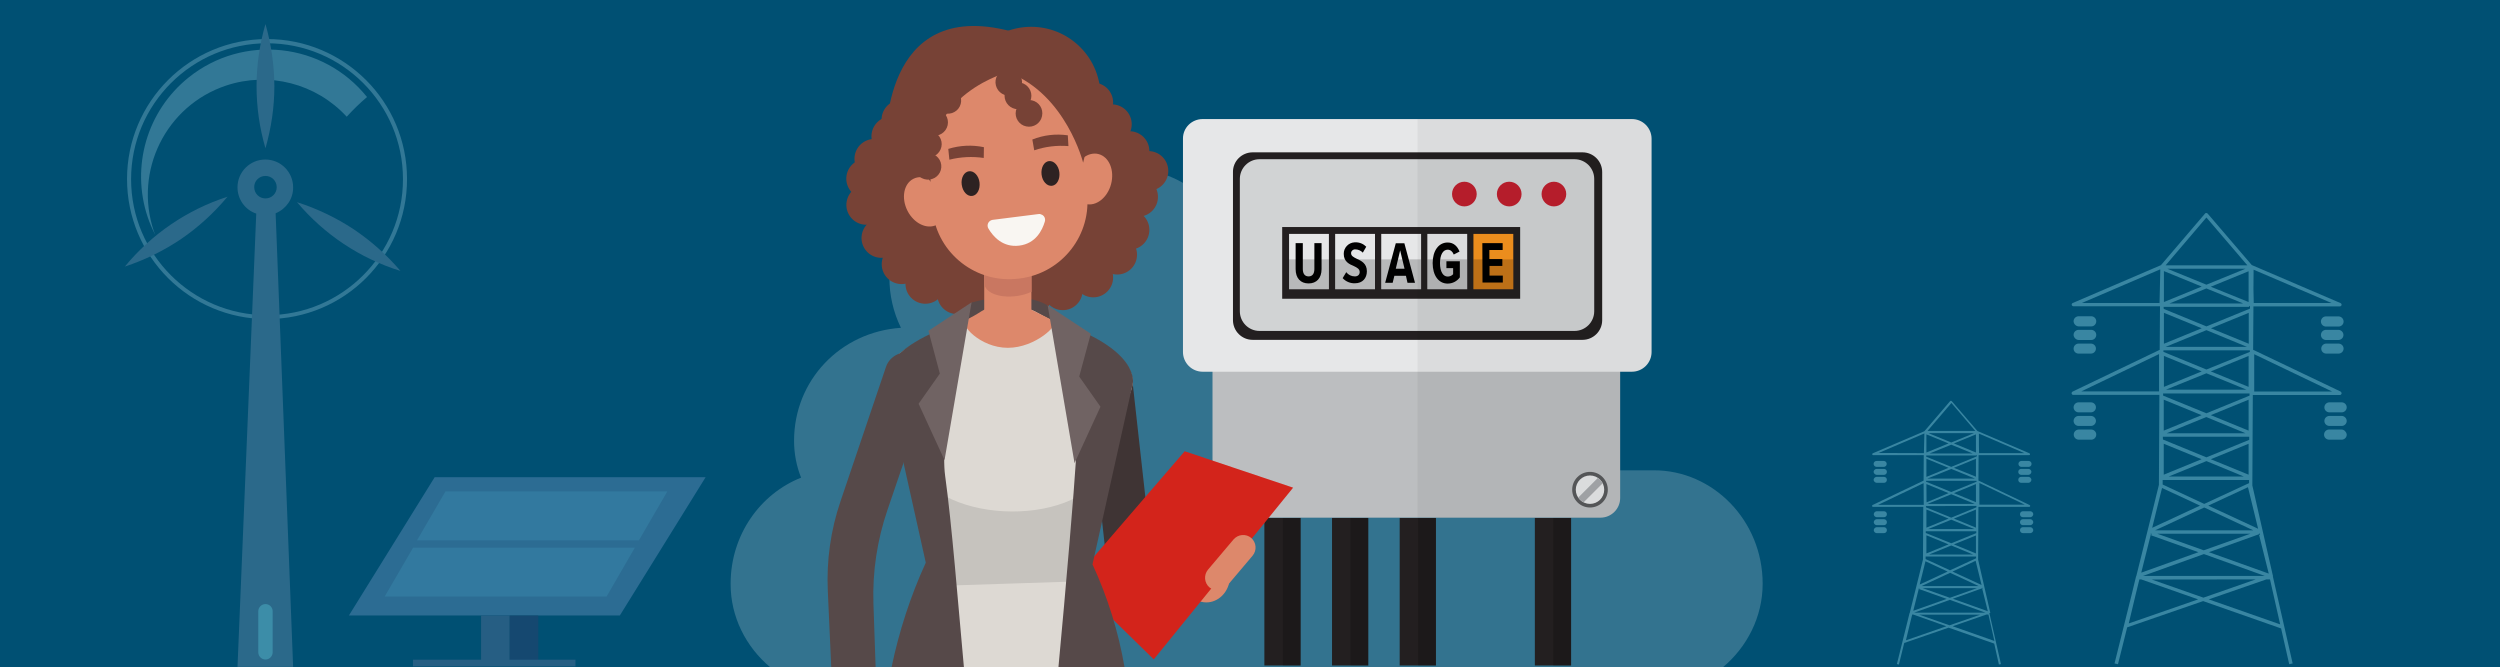 <?xml version="1.0" encoding="utf-8"?>
<!-- Generator: Adobe Illustrator 23.0.1, SVG Export Plug-In . SVG Version: 6.00 Build 0)  -->
<svg version="1.1" id="Layer_1" xmlns="http://www.w3.org/2000/svg" xmlns:xlink="http://www.w3.org/1999/xlink" x="0px" y="0px"
	 width="1600px" height="427px" viewBox="0 0 1600 427" style="enable-background:new 0 0 1600 427;" xml:space="preserve">
<style type="text/css">
	.st0{fill:#005073;}
	.st1{opacity:0.2;fill-rule:evenodd;clip-rule:evenodd;fill:#FFFFFF;enable-background:new    ;}
	.st2{fill:#BCBEC0;}
	.st3{fill:#E6E7E8;}
	.st4{fill:#231F20;}
	.st5{fill:#D1D3D4;}
	.st6{fill:#BE1E2D;}
	.st7{fill:#F7941E;}
	.st8{opacity:0.2;enable-background:new    ;}
	.st9{fill:#58595B;}
	.st10{fill:#A7A9AC;}
	.st11{opacity:5.000000e-02;fill-rule:evenodd;clip-rule:evenodd;enable-background:new    ;}
	.st12{fill:#774236;}
	.st13{fill:#3F3434;}
	.st14{fill:#DD886B;}
	.st15{fill:#D3241B;}
	.st16{fill:#564949;}
	.st17{fill:#DDD9D3;}
	.st18{fill:#C6C3BE;}
	.st19{fill:#C97761;}
	.st20{fill:#F9F6F2;}
	.st21{fill:#2D2222;}
	.st22{fill:#706363;}
	.st23{fill:#327896;}
	.st24{fill:#2B698A;}
	.st25{fill:#3C8DA8;}
	.st26{fill:#3986A2;}
	.st27{fill:#2C6C93;}
	.st28{opacity:0.82;fill:#347DA1;enable-background:new    ;}
	.st29{fill:#265E83;}
	.st30{opacity:0.82;fill:#1A476F;enable-background:new    ;}
</style>
<g id="bg">
	<rect class="st0" width="1600" height="427"/>
</g>
<title>art-reduce-04</title>
<path class="st1" d="M492.9,427h609.8c15.4-12.9,25.4-32.2,25.4-53.4c0-40.6-31.9-72.6-69.5-72.6H983c1.8-6.1,2.8-12.5,2.8-18.9
	c0-40.7-32.4-72.6-70.8-72.6H785.6c4.7-10,7.2-20.9,7.2-31.9c0-37.8-31.9-69.7-69.7-69.7h-81.3c-40.7,0-72.6,31.9-72.6,69.7
	c0,11.2,2.5,22.2,7.4,32.2c-38.7,2.6-68.4,33.5-68.4,72.3c0,8.1,1.5,16.1,4.5,23.6c-26,10.3-45.1,36.4-45.1,67.9
	C467.5,394.8,477.5,414.1,492.9,427z"/>
<path class="st2" d="M788.6,194.2h235.7c7,0,12.6,5.7,12.6,12.6v111.9c0,7-5.7,12.6-12.6,12.6H788.6c-7,0-12.6-5.7-12.6-12.6V206.8
	C776,199.8,781.6,194.2,788.6,194.2z"/>
<path class="st3" d="M769.7,76.2h274.7c7,0,12.6,5.7,12.6,12.6v136.5c0,7-5.7,12.6-12.6,12.6H769.7c-7,0-12.6-5.7-12.6-12.6V88.8
	C757,81.8,762.7,76.2,769.7,76.2z"/>
<path class="st4" d="M801.7,97.5h211.1c7,0,12.6,5.7,12.6,12.6v94.8c0,7-5.7,12.6-12.6,12.6H801.7c-7,0-12.6-5.7-12.6-12.6v-94.8
	C789,103.2,794.7,97.5,801.7,97.5z"/>
<path class="st5" d="M806.1,101.9h201.6c7,0,12.6,5.7,12.6,12.6v84.7c0,7-5.7,12.6-12.6,12.6H806.1c-7,0-12.6-5.7-12.6-12.6v-84.7
	C793.5,107.6,799.1,101.9,806.1,101.9z"/>
<circle class="st6" cx="937.2" cy="124.2" r="7.9"/>
<circle class="st6" cx="965.9" cy="124.2" r="7.9"/>
<circle class="st6" cx="994.5" cy="124.2" r="7.9"/>
<rect x="820.6" y="145.3" class="st4" width="152.3" height="45.9"/>
<rect x="825" y="149.7" class="st3" width="25.5" height="35.4"/>
<rect x="854.5" y="149.7" class="st3" width="25.5" height="35.4"/>
<rect x="884" y="149.7" class="st3" width="25.5" height="35.4"/>
<rect x="913.5" y="149.7" class="st3" width="25.5" height="35.4"/>
<rect x="943" y="149.7" class="st7" width="25.5" height="35.4"/>
<rect x="825" y="166" class="st8" width="25.5" height="19.1"/>
<rect x="854.5" y="166" class="st8" width="25.5" height="19.1"/>
<rect x="884" y="166" class="st8" width="25.5" height="19.1"/>
<rect x="913.5" y="166" class="st8" width="25.5" height="19.1"/>
<rect x="943" y="166" class="st8" width="25.5" height="19.1"/>
<circle class="st9" cx="793.2" cy="313.4" r="11.4"/>
<circle class="st3" cx="793.2" cy="313.4" r="9.1"/>
<path class="st10" d="M789.1,321.5l12.2-12.2c-0.7-1.4-1.8-2.6-3.1-3.4l-12.5,12.5C786.5,319.7,787.7,320.7,789.1,321.5z"/>
<circle class="st9" cx="1017.6" cy="313.4" r="11.4"/>
<circle class="st3" cx="1017.6" cy="313.4" r="9.1"/>
<path class="st10" d="M1013.5,321.5l12.2-12.2c-0.7-1.4-1.8-2.6-3.1-3.4l-12.5,12.5C1010.9,319.7,1012.1,320.7,1013.5,321.5z"/>
<path class="st11" d="M1044.4,76.2H907.2v255.1h117.1c7,0,12.6-5.7,12.6-12.6l0,0V238h7.4c7,0,12.6-5.6,12.6-12.6l0,0V88.8
	C1057,81.9,1051.4,76.2,1044.4,76.2L1044.4,76.2z"/>
<rect x="809.2" y="331.5" class="st4" width="23.2" height="94.4"/>
<rect x="821" y="331.5" class="st8" width="11.4" height="94.4"/>
<rect x="852.5" y="331.5" class="st4" width="23.2" height="94.4"/>
<rect x="864.3" y="331.5" class="st8" width="11.4" height="94.4"/>
<rect x="895.8" y="331.5" class="st4" width="23.2" height="94.4"/>
<rect x="907.6" y="331.5" class="st8" width="11.4" height="94.4"/>
<rect x="982.3" y="331.5" class="st4" width="23.2" height="94.4"/>
<rect x="994.1" y="331.5" class="st8" width="11.4" height="94.4"/>
<path d="M829.2,155.6h4.6v16.6c0,3,1.3,4.7,3.7,4.7s3.7-1.7,3.7-4.7v-16.6h4.6v16.6c0,5.8-3.2,9.2-8.3,9.2s-8.3-3.3-8.3-9.2V155.6z"
	/>
<path d="M861.6,174.2c1.3,1.7,3.3,2.7,5.5,2.7c2,0,3.1-1.2,3.1-2.8c0-1.9-1.6-2.8-3.7-3.8c-2.9-1.2-6.5-2.8-6.5-7.8
	c-0.1-3.9,3-7.2,6.9-7.4c0.2,0,0.4,0,0.6,0c2.6-0.1,5.1,1,6.9,2.8l-2.2,3.8c-1.2-1.3-3-2.1-4.8-2.1c-1.4-0.1-2.6,0.9-2.7,2.2
	c0,0.1,0,0.2,0,0.3c0,1.7,1.6,2.5,3.6,3.5c2.9,1.3,6.5,3,6.5,8c0,4.4-2.7,7.7-7.7,7.7c-2.9,0.1-5.8-1.1-7.8-3.3L861.6,174.2z"/>
<path d="M899.8,176.5h-7.4l-1.1,4.5h-4.8l6.8-25.3h5.5l6.8,25.3h-4.8L899.8,176.5z M893.3,172h5.6l-2.8-11.8L893.3,172z"/>
<path d="M926.5,155.2c4,0,6.3,2.6,7.6,5.8l-3.7,1.9c-0.7-1.8-2-3.1-3.9-3.1c-2.9,0-4.9,3.1-4.9,8.6s2,8.6,4.9,8.6
	c1.3,0,2.6-0.5,3.5-1.5v-3.9h-4.3v-4.4h8.6v10.3c-1.8,2.5-4.7,4-7.8,4c-5.8,0-9.6-5.2-9.6-13.1S920.7,155.2,926.5,155.2z"/>
<path d="M948.7,155.6h13v4.4h-8.5v5.8h8.3v4.4h-8.2v6.2h8.5v4.4h-13L948.7,155.6z"/>
<ellipse transform="matrix(0.707 -0.707 0.707 0.707 149.832 484.691)" class="st12" cx="660" cy="61.5" rx="44.4" ry="44.4"/>
<path class="st12" d="M646.9,20c0,0-11.1,75.7-56.6,83.6C566,107.8,567.1,91,567.1,91S563.5-2,646.9,20z"/>
<path class="st13" d="M726,386.9L726,386.9c8-0.9,13.8-8.1,12.9-16.1L725,246c-0.9-8-8.1-13.8-16.1-12.9l0,0
	c-8,0.9-13.8,8.1-12.9,16.1L709.8,374C710.7,382,717.9,387.8,726,386.9z"/>
<path class="st14" d="M741.1,378.7l28,6.5c7.7,1.8,15.5-3.6,17.5-11.9l0.6-2.8c1.9-8.3-2.8-16.6-10.5-18.4l-9-1.7
	c-7.7-1.8-34.6-1.2-36.5,7.1l-0.6,2.8C728.7,368.6,733.5,376.9,741.1,378.7z"/>
<polygon class="st15" points="686.9,371.6 738.4,422 827.6,312.1 758.2,288.8 "/>
<path class="st14" d="M774,375.9L774,375.9c3.4,2.9,8.4,2.4,11.3-0.9l16.4-19.4c2.8-3.4,2.4-8.4-0.9-11.3l0,0
	c-3.4-2.9-8.4-2.4-11.3,0.9l-16.4,19.4C770.3,368,770.7,373,774,375.9z"/>
<circle class="st12" cx="631.1" cy="194.4" r="12.7"/>
<circle class="st12" cx="660.1" cy="189.7" r="12.7"/>
<path class="st12" d="M587.8,67.1l-11.3,12c-28.7,30.6-19.6,80.1,18,98.6c32.9,16.2,73.9,23.3,112-6.9l0,0
	c24.6-21,29-57.3,10.2-83.6c-12.2-17-23-32.2-23.2-32.5C693.2,54,587.8,67.1,587.8,67.1z"/>
<circle class="st12" cx="612.5" cy="188.3" r="12.7"/>
<path class="st16" d="M670.5,195.5c0,0-15.5-10.9-48.7-1.9l-6.8,31.8l66.8,2.3L670.5,195.5z"/>
<circle class="st12" cx="680.2" cy="185.8" r="12.7"/>
<path class="st17" d="M663.1,199.7c-4-2.4-14.8-4.6-16.2-4.1c-1.4-0.5-11.3,1.2-15.4,3.4c-24.9,13.4-64,21.6-64.4,42.8
	c0,0,0.2,15.2,13.1,15.4l65.5,1.3l65.5,1.3c12.9,0.2,13.7-14.9,13.7-14.9C725.2,223.7,687.5,214,663.1,199.7z"/>
<path class="st17" d="M682.8,377.5c0-1.2,42.1-133,42.1-133L675.5,255h-57l-51.4-13.2l43.2,136.5L682.8,377.5z"/>
<path class="st18" d="M682.8,377.5c0-1.2,25.3-79.9,25.3-79.9c-13.7,39.8-106.5,39.9-123.7-1.1l25.9,81.9L682.8,377.5z"/>
<path class="st17" d="M716.8,427c-5.2-32-30.5-54.8-30.5-54.8l-80.1,2.6c-23.5,18.7-31.9,37.9-34.5,52.2L716.8,427L716.8,427z"/>
<path class="st14" d="M646,221.7h-2c-7.8,0-14.1-6.3-14.1-14.1V151c0-7.8,6.3-14.1,14.1-14.1h2c7.8,0,14.1,6.3,14.1,14.1v56.6
	C660.1,215.4,653.8,221.7,646,221.7z"/>
<path class="st19" d="M660.1,172.1l-30.7-7.1l0.6,17.2c2.2,8.6,19.9,9.6,30.2,4.5L660.1,172.1L660.1,172.1z"/>
<path class="st14" d="M652.9,178.2l-0.9,0.1c-27,3.4-51.7-15.7-55.1-42.7l-4.8-37.9c-3.4-27,15.7-51.7,42.7-55.1l0.9-0.1
	c27-3.4,51.7,15.7,55.1,42.7l4.8,37.9C699,150.1,679.9,174.7,652.9,178.2z"/>
<path class="st20" d="M664.6,137l-29.3,3.7c-2,0.3-3.5,2.1-3.2,4.2c0.1,0.5,0.2,1,0.5,1.4c3,5.1,9.2,12.2,19.7,10.9
	s14.7-9.7,16.4-15.4c0.6-2-0.5-4.1-2.5-4.6C665.7,136.9,665.1,136.9,664.6,137z"/>
<ellipse transform="matrix(0.893 -0.451 0.451 0.893 5.228 280.609)" class="st14" cx="591.8" cy="129.3" rx="12.6" ry="16.5"/>
<ellipse transform="matrix(0.253 -0.967 0.967 0.253 411.549 761.583)" class="st14" cx="699" cy="114.3" rx="16.5" ry="12.6"/>
<path class="st21" d="M615.5,118.2c0.6,4.4,3.5,7.6,6.7,7.2s5.2-4.3,4.7-8.6s-3.5-7.6-6.7-7.2S614.9,113.8,615.5,118.2z"/>
<path class="st21" d="M666.6,111.7c0.5,4.4,3.5,7.6,6.7,7.2s5.2-4.3,4.7-8.6s-3.5-7.6-6.7-7.2S666.1,107.4,666.6,111.7z"/>
<path class="st14" d="M645,222.6c-17.9,0-31.6-15.5-26.7-17.9c3.4-1.6,6.6-3.4,9.8-5.5c4-2.6,14.4-5,16.9-4.8
	c2.5-0.2,12.3,2.3,16.5,4.5c4.7,2.4,9,4.5,12.9,6.5S662.9,222.6,645,222.6z"/>
<path class="st12" d="M683.8,93.5c-7.4-0.6-14.9,0.3-21.9,2.7l-1.2-6.9c7.2-2.9,15-3.8,22.7-2.7L683.8,93.5z"/>
<path class="st12" d="M629.6,101.1c-7.3-1.1-14.8-0.7-22,1.1l-0.7-6.9c7.4-2.3,15.2-2.7,22.8-1.1L629.6,101.1z"/>
<path class="st16" d="M688.6,294.5c-1,17.3-6.5,82.7-11.2,132.5h42.3c-3.9-22.7-10.8-44.9-20.5-65.8L725,245.5
	c0,0,5.4-22.2-50.6-40.2C674.5,205.3,690.3,266.3,688.6,294.5z"/>
<path class="st16" d="M592.5,360.1c-9.8,21.4-17.1,43.9-21.9,66.9h46.3c-3.8-41.5-7.7-91.3-12-122.4c-3.9-28,12.2-99.3,12.2-99.3
	c-56.1,18-50.4,39.1-50.4,39.1L592.5,360.1z"/>
<path class="st12" d="M646.9,45.6c0,0-57.9,13.9-51.3,70.8c0,0-57.3-75.3,36.5-91.9L646.9,45.6z"/>
<path class="st12" d="M693.2,104.1c0,0-10.9-43.4-47.2-57.5l-13.8-22.2c0,0,72.8-7.9,66.9,45.9C696.5,92.3,693.2,104.1,693.2,104.1z
	"/>
<circle class="st12" cx="728.4" cy="126" r="12.7"/>
<circle class="st12" cx="722.9" cy="147.1" r="12.7"/>
<circle class="st12" cx="715" cy="163" r="12.7"/>
<circle class="st12" cx="699.7" cy="177.6" r="12.7"/>
<circle class="st12" cx="592.2" cy="181.7" r="12.7"/>
<ellipse transform="matrix(0.38 -0.925 0.925 0.38 201.453 638.528)" class="st12" cx="576.9" cy="169" rx="12.7" ry="12.7"/>
<ellipse transform="matrix(0.16 -0.987 0.987 0.16 323.483 684.821)" class="st12" cx="564.2" cy="152.3" rx="12.7" ry="12.7"/>
<ellipse transform="matrix(0.16 -0.987 0.987 0.16 336.163 657.441)" class="st12" cx="554.5" cy="131.2" rx="12.7" ry="12.7"/>
<ellipse transform="matrix(0.16 -0.987 0.987 0.16 352.812 643.242)" class="st12" cx="554.4" cy="114.3" rx="12.7" ry="12.7"/>
<ellipse transform="matrix(0.16 -0.987 0.987 0.16 369.733 637.797)" class="st12" cx="559.7" cy="101.6" rx="12.7" ry="12.7"/>
<circle class="st12" cx="576.9" cy="76.6" r="12.7"/>
<circle class="st12" cx="584.4" cy="64" r="12.7"/>
<ellipse transform="matrix(0.969 -0.247 0.247 0.969 7.087 161.288)" class="st12" cx="645.6" cy="52.4" rx="8.5" ry="8.6"/>
<ellipse transform="matrix(0.281 -0.96 0.96 0.281 324.515 646.712)" class="st12" cx="594" cy="106.7" rx="8.5" ry="8.6"/>
<path class="st12" d="M585.7,90.4c-1,4.6,2,9.2,6.6,10.2s9.2-2,10.2-6.6s-2-9.2-6.6-10.2l0,0C591.2,82.8,586.7,85.8,585.7,90.4z"/>
<path class="st12" d="M589.7,76.5c-1,4.6,2,9.2,6.6,10.2s9.2-2,10.2-6.6s-2-9.2-6.6-10.2l0,0C595.2,68.9,590.7,71.8,589.7,76.5z"/>
<ellipse transform="matrix(0.453 -0.891 0.891 0.453 274.705 575.831)" class="st12" cx="606.7" cy="64" rx="8.5" ry="8.6"/>
<path class="st12" d="M643.1,59.5c-1,4.6,2,9.2,6.6,10.2s9.2-2,10.2-6.6s-2-9.2-6.6-10.2l0,0C648.6,51.9,644.1,54.8,643.1,59.5z"/>
<path class="st12" d="M650.2,70.8c-1,4.6,2,9.2,6.6,10.1c4.6,1,9.2-2,10.1-6.6c1-4.6-1.9-9.1-6.5-10.1
	C655.8,63.3,651.3,66.2,650.2,70.8C650.3,70.8,650.3,70.8,650.2,70.8z"/>
<circle class="st12" cx="689.1" cy="53.8" r="12.7"/>
<circle class="st12" cx="699.7" cy="65.6" r="12.7"/>
<circle class="st12" cx="711.6" cy="79.5" r="12.7"/>
<circle class="st12" cx="722.9" cy="96.7" r="12.7"/>
<circle class="st12" cx="735" cy="109.4" r="12.7"/>
<ellipse transform="matrix(0.16 -0.987 0.987 0.16 393.086 636.36)" class="st12" cx="570.5" cy="87.2" rx="12.7" ry="12.7"/>
<path class="st16" d="M532,427h28.4l-1.4-40.6c-0.7-20.4,2.4-40.8,9-60.1l28.3-83c2.4-7-1.8-14.5-9.3-16.7l-2-0.6
	c-7.5-2.2-15.5,1.7-17.9,8.6l-29.2,86.3c-6.3,18.5-9,37.9-8.1,57.4L532,427z"/>
<polygon class="st22" points="621.8,193.5 594.2,211.7 601.5,239.1 587.9,258.4 604.5,294.5 "/>
<polygon class="st22" points="670.5,195.4 698.1,213.6 690.7,241 704.3,260.3 687.7,296.4 "/>
<g>
	<path class="st23" d="M170.9,204.2c-49.5,0-89.6-40.1-89.6-89.6S121.4,25,170.9,25s89.6,40.1,89.6,89.6l0,0
		C260.5,164.1,220.4,204.2,170.9,204.2z M170.9,27.7c-48,0-87,39-87,87s39,87,87,87s87-39,87-87C257.9,66.6,219,27.7,170.9,27.7z"/>
	<path class="st23" d="M144.6,54.8c27.4-9.2,57.7-1.4,77.3,19.9c4.1-4.5,8.4-8.7,13-12.6c-28.1-35-79.2-40.6-114.2-12.5
		c-26.6,21.3-37,57-26.2,89.3c1.3,3.9,3,7.8,4.9,11.5c-0.3-0.9-0.7-1.7-1-2.6C85.6,109.3,106.2,67.7,144.6,54.8L144.6,54.8z"/>
	<path class="st24" d="M187.6,119.9c0-9.8-7.9-17.8-17.8-17.8c-9.8,0-17.8,7.9-17.8,17.8c0,7.6,4.8,14.4,12,16.8l-12,290.1h35.6
		l-11.2-290.3C183.2,133.7,187.7,127.2,187.6,119.9z M169.9,112.6c4,0,7.2,3.2,7.2,7.2s-3.2,7.2-7.2,7.2s-7.2-3.2-7.2-7.2l0,0
		C162.6,115.9,165.8,112.6,169.9,112.6z"/>
	<path class="st25" d="M174.5,417.5c0,2.5-2.1,4.6-4.6,4.6l0,0c-2.5,0-4.6-2.1-4.6-4.6v-26.3c0-2.5,2.1-4.6,4.6-4.6l0,0l0,0
		c2.6,0,4.6,2.1,4.6,4.6V417.5z"/>
	<path class="st24" d="M175.6,55.1c0,13.5-2,26.8-5.7,39.8c-7.6-25.9-7.6-53.5,0-79.5C173.6,28.3,175.5,41.7,175.6,55.1z"/>
	<path class="st24" d="M116,152.9c-11.1,7.5-23.3,13.5-36.1,17.7c17.2-20.9,40-36.4,65.7-44.7C137,136.2,127.1,145.3,116,152.9z"/>
	<path class="st24" d="M226.3,146.7c11.2,7.5,21.3,16.5,30,26.7c-25.8-8-48.8-23.3-66.2-44C202.9,133.5,215.1,139.3,226.3,146.7z"/>
</g>
<g>
	<path class="st26" d="M1273.8,392.1l-0.2-0.7l-7.6-33.2l0.2-33.8h32.5c0.3,0,0.6-0.2,0.6-0.5c0.1-0.3-0.1-0.6-0.4-0.7l-32.6-15.6
		h-0.1l0.1-16.3h32.3c0.3,0,0.6-0.2,0.6-0.5c0.1-0.3-0.1-0.6-0.4-0.7l-33.1-14.2h-0.1l-16.5-19.2c-0.1-0.1-0.3-0.2-0.5-0.2l0,0
		c-0.2,0-0.4,0.1-0.5,0.2l-16.5,19.3l-33,14.1c-0.3,0.1-0.4,0.4-0.4,0.7c0.1,0.3,0.3,0.5,0.6,0.5h32.4l-0.1,16.3l-32.6,15.6
		c-0.3,0.1-0.4,0.4-0.4,0.7c0.1,0.3,0.3,0.5,0.6,0.5h32.2l-0.2,33.7l-2.4,9.8l-6.1,24.5h-0.1l-1.6,6.5L1214,425l1.3,0.3l3.4-13.8
		l28.4-9.8l29.2,10.2l3,13.4l1.3-0.3l-7.4-32.6C1273.8,392.3,1273.8,392.2,1273.8,392.1z M1266.8,309.1l29.1,13.9h-29.1V309.1z
		 M1231.2,323.1H1202l29.1-13.9L1231.2,323.1L1231.2,323.1z M1272.2,391.2l-22.4-8l18.8-6.7l-0.1-0.2h0.2v-0.2h0.1l0.1,0.5l-0.3,0.1
		L1272.2,391.2z M1270.7,392.1h-45.6l22.8-8.2L1270.7,392.1z M1232.9,342.6l14.2,5.8l-14.2,5.8V342.6z M1232.9,326.1l14.2,5.8
		l-14.2,5.8V326.1z M1248.8,332.6l14.8,6H1234L1248.8,332.6z M1250.5,331.9l14.1-5.8v11.6L1250.5,331.9z M1232.5,340h32.3v1.2
		l-16,6.5l-16.3-6.6V340z M1264.6,342.7v11.5l-14.1-5.8L1264.6,342.7z M1248.8,349.1l14,5.8h-28.2L1248.8,349.1z M1232.9,293.6
		l14.2,5.8l-14.2,5.8V293.6z M1248.8,300.1l15.2,6.2h-30.5L1248.8,300.1z M1250.5,299.4l14.1-5.8v11.5L1250.5,299.4z M1232.7,307.7
		h32.3v0.6l-16.2,6.6l-16.1-6.6L1232.7,307.7z M1264.6,321.4l-14.1-5.8l14.1-5.8V321.4z M1232.9,309.8l14.2,5.8l-14.1,5.9
		L1232.9,309.8z M1248.8,316.3l15,6.2h-30.2L1248.8,316.3z M1264.6,289.6l-14.1-5.8l14.1-5.8V289.6z M1262.5,290.2H1235l13.8-5.6
		L1262.5,290.2z M1232.9,289.6V278l14.2,5.8L1232.9,289.6z M1232.8,291.5h32v-0.4l0.2,0.1h0.1v0.9l-16.3,6.7l-16-6.5L1232.8,291.5z
		 M1264.9,323.8v0.9l-16.1,6.6l-16.2-6.6v-0.8L1264.9,323.8z M1232.4,356.2h32.3v1.1L1248,365l-15.6-7.2L1232.4,356.2L1232.4,356.2z
		 M1264.4,358.9l3.8,15.5l-18.6-8.6L1264.4,358.9z M1266.4,375.1h-36.7l18.4-8.5L1266.4,375.1z M1265.3,376.4l-17.4,6.2l-17.4-6.2
		H1265.3z M1248.8,283.2l-14.6-6h29.2L1248.8,283.2z M1232.3,359.2l14.2,6.6l-17.9,8.3l1.5-6L1232.3,359.2z M1228,376.4h0.4
		l-0.2,0.6l17.7,6.3l-21.4,7.6l3.6-14.4L1228,376.4L1228,376.4z M1267.3,393.4l-19.6,6.8l-19.4-6.8H1267.3z M1266.6,289.9l-0.1-5.1
		v-7.3l29.1,12.5h-29V289.9z M1248.9,257.9l15.3,17.9h-30.6L1248.9,257.9z M1202.3,289.9l29.3-12.5v0.1l0,0l-0.3,12.5L1202.3,289.9z
		 M1219.8,409.8l2.6-10.8l1.4-5.7h0.6l21.3,7.5L1219.8,409.8z M1249.7,400.8l21.6-7.5h1.3l3.8,16.9L1249.7,400.8z"/>
	<path class="st26" d="M1201,298.8h4.6c1,0,1.9-0.8,1.9-1.9c0-1-0.8-1.9-1.9-1.9l0,0h-4.6c-1,0-1.9,0.8-1.9,1.9
		C1199.1,297.9,1200,298.8,1201,298.8z"/>
	<path class="st26" d="M1201,303.9h4.6c1,0.1,2-0.7,2-1.8c0.1-1-0.7-2-1.8-2c-0.1,0-0.2,0-0.3,0h-4.6c-1,0.1-1.8,1-1.8,2
		C1199.3,303.1,1200.1,303.8,1201,303.9z"/>
	<path class="st26" d="M1201,309h4.6c1,0.1,2-0.7,2-1.8c0.1-1-0.7-2-1.8-2c-0.1,0-0.2,0-0.3,0h-4.6c-1,0.1-1.8,1-1.8,2
		C1199.3,308.2,1200.1,308.9,1201,309z"/>
	<path class="st26" d="M1205.6,327.2h-4.6c-1,0.1-1.8,1-1.8,2c0.1,0.9,0.8,1.7,1.8,1.8h4.6c1,0.1,2-0.7,2-1.8c0.1-1-0.7-2-1.8-2
		C1205.8,327.2,1205.7,327.2,1205.6,327.2z"/>
	<path class="st26" d="M1205.6,332.3h-4.6c-1,0.1-1.8,1-1.8,2c0.1,0.9,0.8,1.7,1.8,1.8h4.6c1,0.1,2-0.7,2-1.8c0.1-1-0.7-2-1.8-2
		C1205.8,332.3,1205.7,332.3,1205.6,332.3z"/>
	<path class="st26" d="M1205.6,337.4h-4.6c-1,0.1-1.8,1-1.8,2c0.1,0.9,0.8,1.7,1.8,1.8h4.6c1,0.1,2-0.7,2-1.8c0.1-1-0.7-2-1.8-2
		C1205.8,337.4,1205.7,337.4,1205.6,337.4z"/>
	<path class="st26" d="M1294.8,327.2c-1-0.1-2,0.7-2,1.8c-0.1,1,0.7,2,1.8,2c0.1,0,0.2,0,0.3,0h4.6c1-0.1,1.8-1,1.8-2
		c-0.1-0.9-0.8-1.7-1.8-1.8H1294.8z"/>
	<path class="st26" d="M1299.4,332.3h-4.6c-1-0.1-2,0.7-2,1.8c-0.1,1,0.7,2,1.8,2c0.1,0,0.2,0,0.3,0h4.6c1-0.1,1.8-1,1.8-2
		C1301.1,333.1,1300.4,332.3,1299.4,332.3z"/>
	<path class="st26" d="M1299.4,337.4h-4.6c-1-0.1-2,0.7-2,1.8c-0.1,1,0.7,2,1.8,2c0.1,0,0.2,0,0.3,0h4.6c1-0.1,1.8-1,1.8-2
		C1301.1,338.2,1300.4,337.4,1299.4,337.4z"/>
	<path class="st26" d="M1293.7,295c-1,0-1.9,0.8-1.9,1.9c0,1,0.8,1.9,1.9,1.9l0,0h4.6c1,0,1.9-0.8,1.9-1.9c0-1-0.8-1.9-1.9-1.9l0,0
		H1293.7z"/>
	<path class="st26" d="M1293.7,303.9h4.6c1-0.1,1.8-1,1.8-2c-0.1-0.9-0.8-1.7-1.8-1.8h-4.6c-1-0.1-2,0.7-2,1.8c-0.1,1,0.7,2,1.8,2
		C1293.5,303.9,1293.6,303.9,1293.7,303.9z"/>
	<path class="st26" d="M1293.7,309h4.6c1-0.1,1.8-1,1.8-2c-0.1-0.9-0.8-1.7-1.8-1.8h-4.6c-1-0.1-2,0.7-2,1.8c-0.1,1,0.7,2,1.8,2
		C1293.5,309,1293.6,309,1293.7,309z"/>
</g>
<g>
	<path class="st26" d="M1454.7,368.6l-0.3-1.2l-12.9-56.7l0.3-57.9h55.7c0.5,0,1-0.4,1.1-0.9s-0.2-1-0.6-1.3l-55.9-26.7h-0.1
		l0.2-27.8h55.3c0.5,0,1-0.4,1.1-0.9s-0.2-1-0.6-1.2l-56.7-24.3c-0.1,0-0.1-0.1-0.2-0.1l-28.2-32.9c-0.2-0.2-0.5-0.4-0.9-0.4l0,0
		c-0.3,0-0.6,0.1-0.8,0.4l-28.2,33l-56.4,24.2c-0.5,0.2-0.8,0.7-0.7,1.2c0.1,0.5,0.6,0.9,1.1,0.9h55.4l-0.2,27.9l-55.7,26.7
		c-0.6,0.3-0.8,0.9-0.6,1.5c0.2,0.4,0.6,0.7,1,0.6h55.1l-0.3,57.6l-4.1,16.7l-10.4,41.8h-0.1l-2.7,11.2l-11.1,44.6l2.2,0.5l5.9-23.6
		l48.6-16.8l49.9,17.5l5.2,22.9l2.2-0.5l-12.7-55.8C1454.8,368.8,1454.8,368.7,1454.7,368.6z M1442.7,226.7l49.9,23.9h-49.9V226.7z
		 M1381.8,250.5H1332l49.8-23.9V250.5z M1452,367.1l-38.3-13.7l32.1-11.5l-0.1-0.3h0.4v-0.3h0.1l0.2,0.9l-0.6,0.1L1452,367.1z
		 M1449.5,368.6h-78l39-14L1449.5,368.6z M1384.8,284l24.2,9.9l-24.2,9.9V284z M1384.8,255.8l24.2,9.9l-24.2,9.9V255.8z M1412,266.9
		l25.2,10.4h-50.6L1412,266.9z M1414.9,265.7l24.2-9.9v19.8L1414.9,265.7z M1384.2,279.5h55.3v2l-27.4,11.2l-27.8-11.4L1384.2,279.5
		z M1439.1,284v19.8l-24.2-9.9L1439.1,284z M1412.1,295.1l24,9.9h-48.2L1412.1,295.1z M1384.9,200.2l24.2,9.9l-24.2,9.9V200.2z
		 M1412.1,211.3l26,10.7H1386L1412.1,211.3z M1415,210.1l24.2-9.9V220L1415,210.1z M1384.6,224.2h55.3v1l-27.8,11.3l-27.5-11.3
		V224.2z M1439.1,247.6l-24.2-9.9l24.2-9.9V247.6z M1384.9,227.8l24.2,9.9l-24.2,9.9V227.8z M1412.1,238.9l25.7,10.5h-51.6
		L1412.1,238.9z M1439.1,193.3l-24.2-9.8l24.2-9.9V193.3z M1435.6,194.2h-47.1l23.6-9.6L1435.6,194.2z M1384.9,193.3v-19.8l24.2,9.9
		L1384.9,193.3z M1384.7,196.4h54.7v-0.6l0.4,0.2h0.2v1.5l-27.9,11.4l-27.3-11.2L1384.7,196.4z M1439.7,251.7v1.5l-27.6,11.3
		l-27.7-11.3v-1.4h55.3V251.7z M1384.1,307.2h55.3v2l-28.7,13.3l-26.6-12.4L1384.1,307.2z M1438.7,311.8l6.5,26.6l-31.9-14.8
		L1438.7,311.8z M1442.1,339.4h-62.8l31.4-14.6L1442.1,339.4z M1440.2,341.6l-29.8,10.6l-29.7-10.6H1440.2z M1412.1,182.2l-25-10.2
		h50L1412.1,182.2z M1383.7,312.3l24.3,11.3l-30.6,14.2l2.5-10.2L1383.7,312.3z M1376.4,341.6h0.7l-0.4,1l30.3,10.8l-36.6,13.1
		l6.2-24.7l-0.3-0.1L1376.4,341.6z M1443.7,370.8l-33.5,11.7l-33.1-11.6L1443.7,370.8z M1442.4,193.9l-0.2-8.8l0.1-12.5l49.8,21.3
		H1442.4z M1412.1,139.2l26.2,30.6H1386L1412.1,139.2z M1332.4,193.9l50.1-21.5v0.1l0.1,0.1l-0.5,21.3L1332.4,193.9z M1362.4,399
		l4.4-18.4l2.4-9.8h1.1l36.5,12.8L1362.4,399z M1413.6,383.6l36.9-12.8h2.3l6.5,28.8L1413.6,383.6z"/>
	<path class="st26" d="M1330.3,208.9h7.9c1.8,0.1,3.3-1.3,3.4-3.1s-1.3-3.3-3.1-3.4c-0.1,0-0.2,0-0.4,0h-7.9
		c-1.8,0.1-3.2,1.6-3.1,3.4C1327.3,207.5,1328.7,208.8,1330.3,208.9z"/>
	<path class="st26" d="M1330.3,217.6h7.9c1.8,0.1,3.3-1.3,3.4-3.1s-1.3-3.3-3.1-3.4c-0.1,0-0.2,0-0.4,0h-7.9
		c-1.8,0.1-3.2,1.6-3.1,3.4C1327.3,216.2,1328.7,217.5,1330.3,217.6z"/>
	<path class="st26" d="M1330.3,226.3h7.9c1.8,0,3.2-1.5,3.2-3.2c0-1.8-1.5-3.2-3.2-3.2h-7.9c-1.8,0-3.2,1.5-3.2,3.2
		C1327.1,224.9,1328.5,226.3,1330.3,226.3z"/>
	<path class="st26" d="M1338.2,257.5h-7.9c-1.8,0-3.2,1.5-3.2,3.2c0,1.8,1.5,3.2,3.2,3.2h7.9c1.8,0,3.2-1.5,3.2-3.2
		C1341.4,259,1340,257.5,1338.2,257.5z"/>
	<path class="st26" d="M1338.2,266.2h-7.9c-1.8,0-3.2,1.5-3.2,3.2c0,1.8,1.5,3.2,3.2,3.2h7.9c1.8,0,3.2-1.5,3.2-3.2
		C1341.4,267.7,1340,266.2,1338.2,266.2z"/>
	<path class="st26" d="M1338.2,274.9h-7.9c-1.8,0.1-3.2,1.6-3.1,3.4c0.1,1.7,1.4,3,3.1,3.1h7.9c1.8,0.1,3.3-1.3,3.4-3.1
		c0.1-1.8-1.3-3.3-3.1-3.4C1338.4,274.9,1338.3,274.9,1338.2,274.9z"/>
	<path class="st26" d="M1490.8,257.5c-1.8,0-3.2,1.5-3.2,3.2c0,1.8,1.5,3.2,3.2,3.2h7.9c1.8,0,3.2-1.5,3.2-3.2
		c0-1.8-1.5-3.2-3.2-3.2l0,0H1490.8z"/>
	<path class="st26" d="M1498.7,266.2h-7.9c-1.8,0-3.2,1.5-3.2,3.2c0,1.8,1.5,3.2,3.2,3.2h7.9c1.8,0,3.2-1.5,3.2-3.2
		C1501.9,267.7,1500.4,266.2,1498.7,266.2z"/>
	<path class="st26" d="M1498.7,274.9h-7.9c-1.8-0.1-3.3,1.3-3.4,3.1c-0.1,1.8,1.3,3.3,3.1,3.4c0.1,0,0.2,0,0.4,0h7.9
		c1.8-0.1,3.2-1.6,3.1-3.4C1501.6,276.3,1500.3,275,1498.7,274.9z"/>
	<path class="st26" d="M1488.8,202.5c-1.8-0.1-3.3,1.3-3.4,3.1s1.3,3.3,3.1,3.4c0.1,0,0.2,0,0.4,0h7.9c1.8-0.1,3.2-1.6,3.1-3.4
		c-0.1-1.6-1.4-3-3.1-3.1H1488.8z"/>
	<path class="st26" d="M1488.8,217.6h7.9c1.8-0.1,3.2-1.6,3.1-3.4c-0.1-1.6-1.4-3-3.1-3.1h-7.9c-1.8-0.1-3.3,1.3-3.4,3.1
		s1.3,3.3,3.1,3.4C1488.6,217.6,1488.7,217.6,1488.8,217.6z"/>
	<path class="st26" d="M1488.8,226.3h7.9c1.8,0,3.2-1.5,3.2-3.2c0-1.8-1.5-3.2-3.2-3.2l0,0h-7.9c-1.8,0-3.2,1.5-3.2,3.2
		C1485.6,224.9,1487,226.3,1488.8,226.3z"/>
</g>
<g>
	<polygon class="st27" points="396.7,393.9 223.3,393.9 278.2,305.4 451.6,305.4 	"/>
	<polygon class="st28" points="408.9,345.8 266.9,345.8 285.1,314.5 427.1,314.5 	"/>
	<polygon class="st28" points="388.2,381.8 246.2,381.8 264.4,350.5 406.3,350.5 	"/>
	<rect x="307.9" y="393.9" class="st29" width="18.3" height="28.7"/>
	<rect x="326.2" y="393.9" class="st30" width="18.3" height="28.7"/>
	<rect x="264.3" y="422.2" class="st29" width="104" height="4.3"/>
</g>
</svg>
